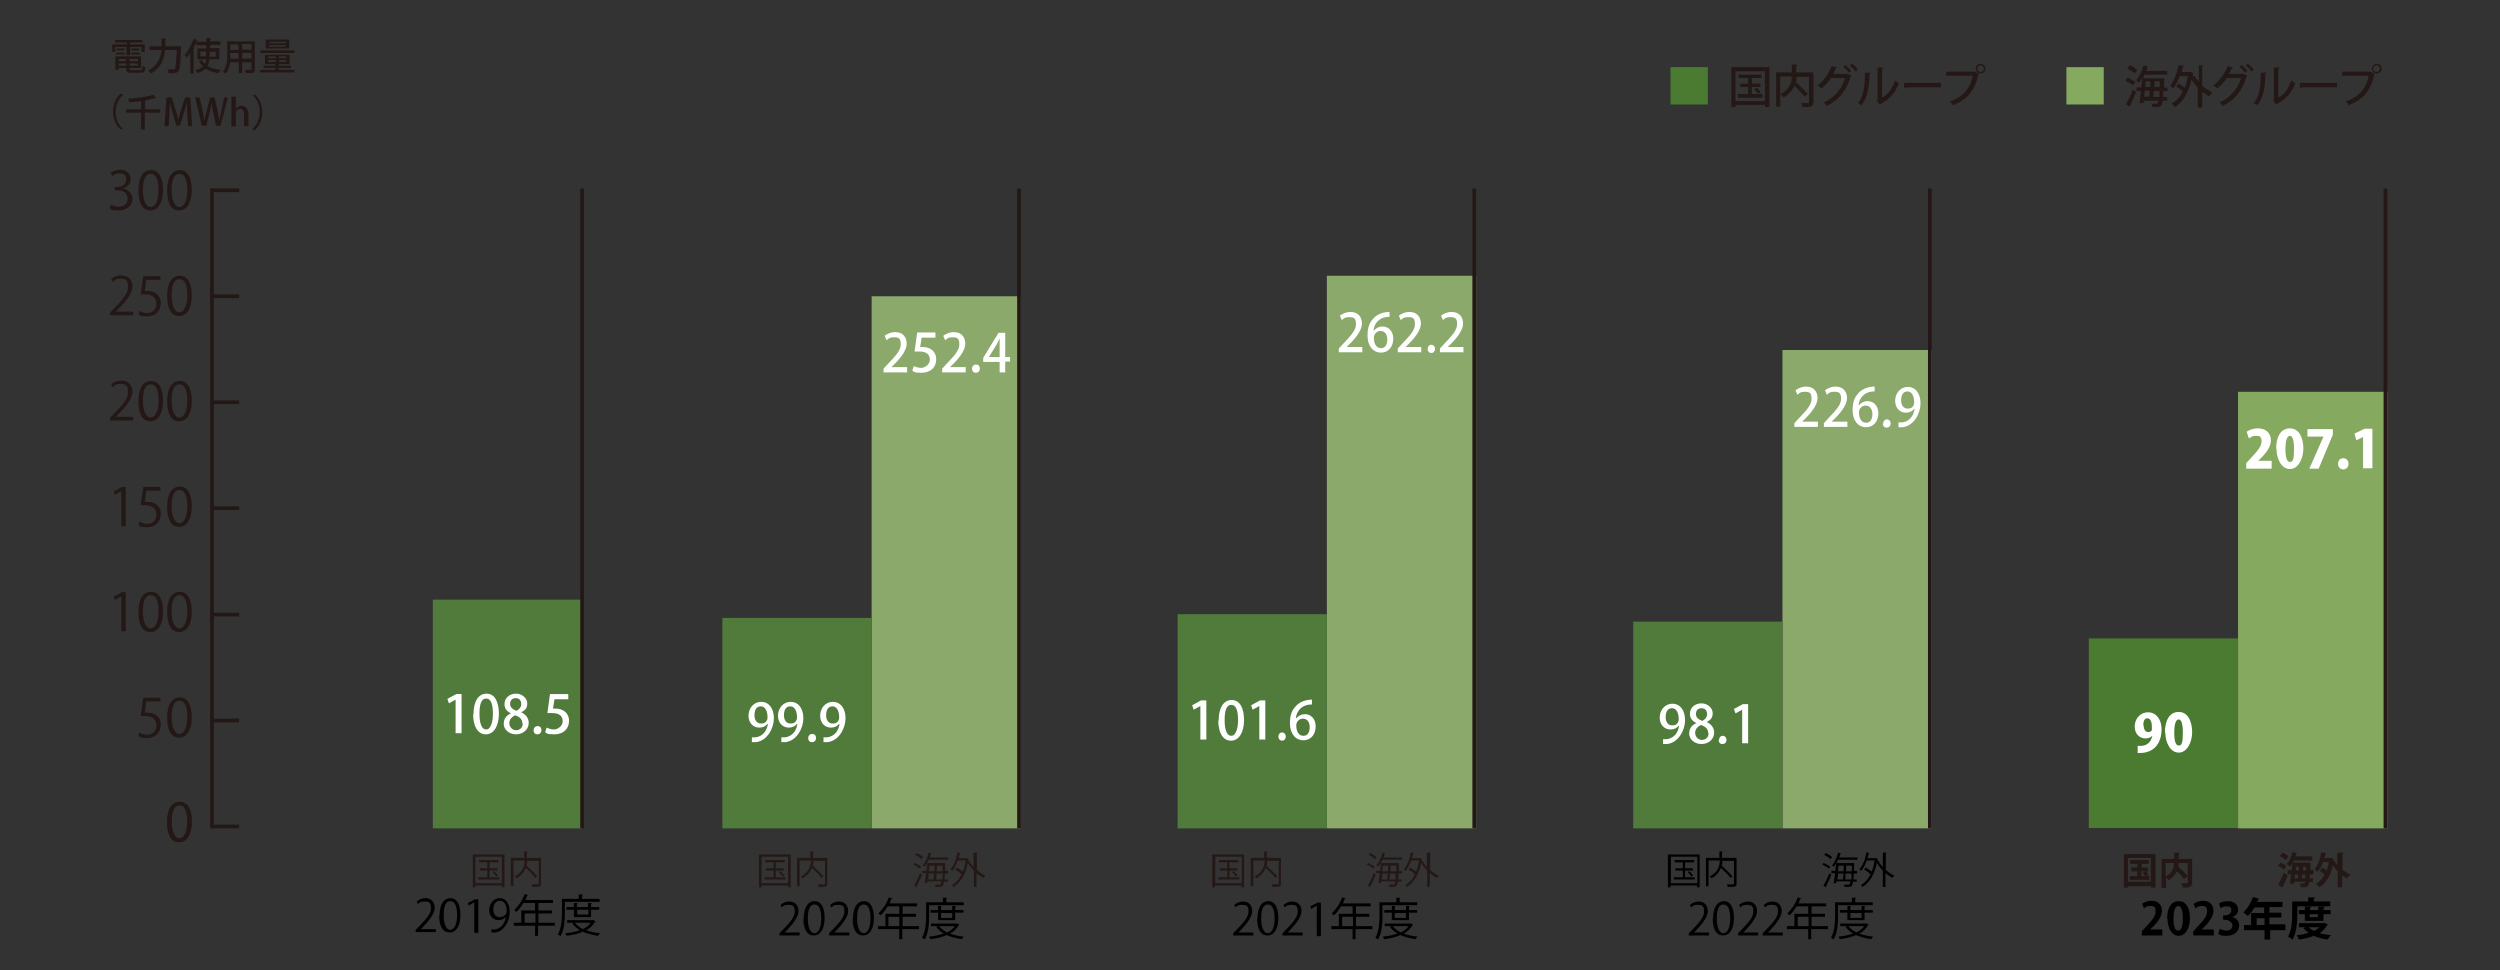 <?xml version="1.0" encoding="UTF-8"?>
<svg id="_テキスト" data-name="テキスト" xmlns="http://www.w3.org/2000/svg" version="1.1" viewBox="0 0 670 260">
  <rect x="0" y="0" width="670" height="260" fill="#333333" stroke="none"/>
  <defs>
    <style>
      .cls-1 {
        fill: #86a960;
      }

      .cls-1, .cls-2, .cls-3, .cls-4, .cls-5, .cls-6, .cls-7 {
        stroke-width: 0px;
      }

      .cls-2 {
        fill: #231815;
      }

      .cls-3 {
        fill: #4a7b30;
      }

      .cls-4 {
        fill: #8ba96b;
      }

      .cls-8 {
        fill: none;
        stroke: #231815;
        stroke-miterlimit: 10;
      }

      .cls-5 {
        fill: #000;
      }

      .cls-6 {
        fill: #517b3b;
      }

      .cls-7 {
        fill: #fff;
      }
    </style>
  </defs>
  <rect class="cls-1" x="599.8" y="105" width="40" height="117"/>
  <rect class="cls-3" x="559.8" y="171.1" width="40" height="50.8"/>
  <rect class="cls-4" x="477.7" y="93.8" width="40" height="128.2"/>
  <rect class="cls-6" x="437.7" y="166.6" width="40" height="55.4"/>
  <rect class="cls-4" x="355.6" y="73.9" width="40" height="148.1"/>
  <rect class="cls-6" x="315.6" y="164.6" width="40" height="57.4"/>
  <g>
    <rect class="cls-4" x="233.6" y="79.4" width="40" height="142.6"/>
    <rect class="cls-6" x="193.6" y="165.6" width="40" height="56.4"/>
  </g>
  <path class="cls-2" d="M44.8,220.3c0-3.7,1.4-5.4,3.4-5.4s3.2,1.9,3.2,5.3-1.3,5.5-3.4,5.5-3.2-1.9-3.2-5.4ZM50.2,220.2c0-2.6-.6-4.4-2.1-4.4s-2.1,1.7-2.1,4.4.8,4.5,2.1,4.5,2.1-2,2.1-4.5Z"/>
  <line class="cls-8" x1="56.8" y1="50.5" x2="56.8" y2="222"/>
  <path class="cls-2" d="M44.8,220.3c0-3.7,1.4-5.4,3.4-5.4s3.2,1.9,3.2,5.3-1.3,5.5-3.4,5.5-3.2-1.9-3.2-5.4ZM50.2,220.2c0-2.6-.6-4.4-2.1-4.4s-2.1,1.7-2.1,4.4.8,4.5,2.1,4.5,2.1-2,2.1-4.5Z"/>
  <g>
    <path class="cls-2" d="M33,25.4c-1.1.9-2,2.6-2,4.6s.9,3.7,2,4.6h0s-.8,0-.8,0c-1-.9-1.9-2.6-1.9-4.7s.9-3.8,1.9-4.7h.8Z"/>
    <path class="cls-2" d="M42.9,29.3v.9h-4.1v4.5h-1v-4.5h-4v-.9h4v-2.2c-1,.1-2.1.3-3.2.3,0-.2-.2-.6-.3-.9,2.4-.2,5.2-.6,6.8-1.1l.8.9s0,0-.1,0,0,0-.1,0c-.8.2-1.7.4-2.7.6h.1c0,0,0,.1-.2.2v2.2h4.1Z"/>
    <path class="cls-2" d="M51.5,33.8h-1.1l-.2-3.2c0-1-.1-2.2-.1-3.2h0c-.2.9-.5,1.9-.8,2.8l-1.1,3.5h-.9l-1-3.4c-.3-1-.6-2-.8-2.9h0c0,.9,0,2.2-.1,3.2l-.2,3.2h-1.1l.5-7.7h1.4l1.1,3.4c.3.9.5,1.8.7,2.6h0c.2-.8.4-1.7.7-2.6l1.1-3.4h1.4l.5,7.7Z"/>
    <path class="cls-2" d="M61.1,26.1l-2,7.6h-1.2l-.8-3.7c-.2-.9-.4-1.7-.4-2.5h0c-.1.8-.3,1.6-.5,2.5l-.9,3.7h-1.2l-1.8-7.6h1.2l.8,3.6c.2.9.4,1.9.5,2.7h0c.1-.8.3-1.7.6-2.7l.9-3.6h1.2l.8,3.6c.2.9.4,1.8.5,2.7h0c.1-.9.3-1.8.5-2.7l.8-3.6h1.2Z"/>
    <path class="cls-2" d="M66.6,33.8h-1.2v-3.2c0-.8-.3-1.4-1-1.4s-1.2.5-1.2,1.3v3.4h-1.2v-8h1.2v3.3h0c.4-.6,1-.9,1.6-.9s1.8.6,1.8,2.3v3.3Z"/>
    <path class="cls-2" d="M67.6,34.6c1.1-.9,2-2.6,2-4.6s-.9-3.7-2-4.6h0c0,0,.8,0,.8,0,1,.9,1.9,2.6,1.9,4.7s-.9,3.8-1.9,4.7h-.8Z"/>
  </g>
  <g>
    <path class="cls-2" d="M33.9,14.8v-2.2h-3v1.3h-.8v-2h3.9v-.5h-3.2v-.7h7.4v.7h-3.3v.5h3.9v2h-.9v-1.3h-3v2.2h-.9ZM34.7,18.2c0,.5,0,.6.7.6h2.1c.5,0,.6-.2.7-1.1.2.1.5.3.8.3-.1,1.2-.4,1.5-1.4,1.5h-2.2c-1.5,0-1.6-.4-1.6-1.3h-2v.5h-.9v-3.6h6.9v3.1h-3.1ZM31.1,14.6v-.5h2.3v.5h-2.3ZM31.3,13h2.1v.5h-2.1v-.5ZM33.8,15.8h-2v.6h2v-.6ZM31.8,17.6h2v-.6h-2v.6ZM36.9,16.4v-.6h-2.2v.6h2.2ZM34.7,17.6h2.2v-.6h-2.2v.6ZM35.2,13h2.1v.5h-2.1v-.5ZM35.2,14.6v-.5h2.3v.5h-2.3Z"/>
    <path class="cls-2" d="M47.5,12.4c.2,0,.2,0,.5,0h.5c0,.1,0,.3,0,.4-.1,4.3-.3,5.8-.7,6.3-.3.4-.7.5-1.6.5s-.6,0-1,0c0-.3-.1-.7-.3-1,.7,0,1.3,0,1.5,0s.3,0,.4-.1c.3-.3.4-1.7.6-5.1h-3.2c-.1,2.1-.8,4.6-3.7,6.3-.2-.2-.5-.6-.7-.8,2.6-1.5,3.3-3.7,3.5-5.5h-3.2v-1h3.2v-2.1h1.2c0,.1,0,.2-.2.2v1.9h3.2Z"/>
    <path class="cls-2" d="M51,14.2c-.3.5-.7,1-1,1.4,0-.2-.3-.7-.5-.9.9-1,1.8-2.7,2.4-4.3l1.1.4c0,0-.1.1-.3.1-.2.7-.5,1.3-.9,2h.3c0,.2,0,.2-.2.2v6.6h-.9v-5.4ZM58.7,15.9h-2.6c0,.6-.2,1.2-.5,1.8.9.5,2.1.9,3.6,1-.2.2-.5.6-.6.9-1.4-.2-2.6-.6-3.5-1.2-.5.5-1.2.9-2.2,1.2-.1-.2-.4-.6-.6-.8,1-.2,1.6-.6,2.1-1-.5-.4-.8-.9-1.1-1.5l.8-.2c.2.4.5.7.8,1,.2-.4.3-.8.4-1.2h-2.4v-2.9h2.4v-.9h-2.7v-.9h2.7v-1h1.2c0,.1,0,.2-.2.2v.7h2.8v.9h-2.8v.9h2.5v2.9ZM53.7,15.1h1.5v-1.3h-1.5v1.3ZM57.8,13.9h-1.6v1.3h1.6v-1.3Z"/>
    <path class="cls-2" d="M68.3,11v7.5c0,1-.4,1.2-2.4,1.1,0-.3-.2-.7-.3-.9.4,0,.8,0,1.1,0,.7,0,.7,0,.7-.2v-1.8h-2.5v2.9h-.9v-2.9h-2.3c-.2,1.1-.5,2.3-1.3,3.1-.1-.2-.5-.5-.7-.6,1.1-1.2,1.2-3,1.2-4.5v-3.6h7.5ZM61.7,14.6c0,.3,0,.7,0,1.1h2.2v-1.5h-2.2v.4ZM63.9,11.9h-2.2v1.5h2.2v-1.5ZM67.4,13.3v-1.5h-2.5v1.5h2.5ZM64.9,15.7h2.5v-1.5h-2.5v1.5Z"/>
    <path class="cls-2" d="M74.8,18.7h4.1v.7h-9.2v-.7h4.1v-.5h-3.2v-.6h3.2v-.4h-2.8v-2.5h6.6v2.5h-2.9v.4h3.3v.6h-3.3v.5ZM78.9,13.5v.7h-9.1v-.7h9.1ZM77.5,10.6v2.4h-6.3v-2.4h6.3ZM71.9,15.1v.5h2v-.5h-2ZM71.9,16.6h2v-.5h-2v.5ZM76.6,11.6v-.4h-4.5v.4h4.5ZM76.6,12.5v-.4h-4.5v.4h4.5ZM76.7,15.6v-.5h-1.9v.5h1.9ZM76.7,16.6v-.5h-1.9v.5h1.9Z"/>
  </g>
  <g>
    <rect class="cls-1" x="553.8" y="18" width="10" height="10"/>
    <g>
      <g>
        <path class="cls-2" d="M570.2,20.8c.7.3,1.6.8,2.1,1.2l-.7.9c-.4-.4-1.3-.9-2-1.3l.6-.8ZM569.8,27.9c.5-.9,1.3-2.5,1.8-3.9l.9.6c-.5,1.3-1.1,2.7-1.6,3.6,0,0,0,.2,0,.2s0,.1,0,.2l-1.2-.7ZM570.8,17.5c.7.3,1.6.8,2,1.3-.3.4-.5.6-.7.9-.4-.4-1.3-1-2-1.3l.6-.8ZM580.8,24.4h-1.1c0,.6,0,1.1,0,1.6h1.1v1h-1.2c-.2,1.6-.7,1.7-1.9,1.7s-.6,0-.9,0c0-.3-.1-.7-.3-.9.6,0,1.1,0,1.4,0,.4,0,.5-.4.6-.8h-4c0,.2,0,.4,0,.6h-1.1c.1-.9.3-2,.4-3.2h-1.2v-1h1.3c0-.8.2-1.7.2-2.4-.3.4-.6.8-.8,1.2-.2-.2-.6-.5-.8-.7.8-.9,1.6-2.5,2-4l1.3.4c0,.1-.2.1-.3.1,0,.3-.2.6-.3,1h5.6v1h-6c-.2.3-.3.7-.5,1h5.7c0,.1,0,.3,0,.4v2.1c0,0,.9,0,.9,0v1ZM576,25.9c0-.5.1-1,.2-1.6h-1.4c0,.6-.1,1.1-.2,1.6h1.4ZM576.3,23.3c0-.5,0-1,0-1.5h-1.3c0,.5,0,1-.1,1.5h1.4ZM577.2,24.4c0,.6,0,1.1-.1,1.6h1.6c0-.4,0-.9.1-1.6h-1.5ZM577.3,23.3h1.5c0-.5,0-.9,0-1.5h-1.4v1.5Z"/>
        <path class="cls-2" d="M590.5,17.5c0,0,0,.2-.3.2v5.3c.8.7,1.8,1.3,2.7,1.8-.3.2-.6.7-.8,1-.6-.3-1.3-.8-1.9-1.2v4.2h-1.2v-5.3c-.6-.7-1.2-1.4-1.7-2.2-.8,3.6-2.3,6.1-4.4,7.4-.2-.3-.6-.7-.9-.9,1.2-.7,2.3-1.8,3-3.3-.5-.5-1.2-1-1.8-1.3l.6-.8c.6.3,1.2.7,1.7,1.1.4-.9.7-2,.8-3.1h-2.1c-.5,1.3-1.1,2.5-1.8,3.3-.2-.2-.6-.6-.8-.8,1.1-1.2,1.8-3.3,2.3-5.5l1.4.3c0,0-.1.2-.3.2-.1.5-.2.9-.3,1.4h2.4s.7.3.7.3c0,0,0,.1-.1.2,0,.2,0,.4,0,.6h.4c.3.4.7,1,1.2,1.5v-4.4h1.5Z"/>
        <path class="cls-2" d="M602.3,20.3c0,0-.1.1-.2.2-1.3,4.1-3.3,6.3-6.4,7.9-.2-.3-.5-.7-.9-.9,3-1.4,4.8-3.5,5.8-6.6h-3.8c-.6,1-1.5,2-2.6,2.8-.2-.2-.6-.6-1-.8,1.6-1.2,3-3.1,3.8-5.2l1.5.4c0,.1-.2.2-.4.2-.2.5-.5,1.1-.7,1.5h3.9c0,0,1,.5,1,.5ZM600.7,17.4c.6.4,1.2,1.1,1.6,1.6l-.6.5c-.3-.5-1-1.2-1.5-1.6l.5-.5ZM602.5,17.1c.5.4,1.2,1.1,1.5,1.6l-.6.5c-.3-.5-1-1.2-1.5-1.6l.5-.5Z"/>
        <path class="cls-2" d="M607.4,19.6c0,.1-.1.2-.3.2,0,3.3-.4,6.2-2.1,8.4-.3-.2-.7-.5-1-.6,1.7-1.9,1.9-5,1.9-8.1h1.5ZM610.5,26.2c1.8-.9,2.9-2.6,3.5-4.6.3.2.8.5,1.1.7-.9,2.4-2.3,4.2-4.8,5.5,0,.1-.2.2-.2.3l-.9-1.1.2-.2v-8.7h1.5c0,.2-.1.3-.3.3v7.8Z"/>
        <path class="cls-2" d="M616.3,22.2h10v1.2h-9.5c0,.1-.2.2-.4.2v-1.4Z"/>
        <path class="cls-2" d="M627.8,19.2h7.6s1.1.7,1.1.7c0,0-.1.1-.2.1-1,4.5-3.1,6.7-6.8,8.2-.2-.3-.5-.7-.8-1,3.4-1.2,5.4-3.4,6.1-6.9h-7.1v-1.2ZM637,17.1c.7,0,1.3.6,1.3,1.3s-.6,1.3-1.3,1.3-1.3-.6-1.3-1.3.6-1.3,1.3-1.3ZM637.8,18.4c0-.5-.4-.9-.9-.9s-.9.4-.9.9.4.9.9.9.9-.4.9-.9Z"/>
      </g>
      <g>
        <g>
          <path class="cls-2" d="M464,18h10.2v10.7h-1.2v-.6h-7.9v.6h-1.1v-10.7ZM465.1,27.1h7.9v-8h-7.9v8ZM469.5,25.2h2.8v1h-6.5v-1h2.7v-1.9h-2.1v-.9h2.1v-1.5h-2.5v-.9h6.1v.9h-2.6v1.5h2.3v.9h-2.3v1.9ZM471.2,25.2c-.2-.4-.7-.9-1.1-1.3l.7-.4c.4.4.9.9,1.1,1.2l-.8.4Z"/>
          <path class="cls-2" d="M486,19.5v7.8c0,1.3-.6,1.4-2.9,1.4,0-.3-.2-.8-.4-1.1.5,0,1,0,1.3,0h.5c.2,0,.3,0,.3-.3v-6.7h-3.3c0,.4,0,.9-.2,1.4,1.1,1,2.5,2.4,3.2,3.2l-.9.7c-.6-.8-1.6-1.9-2.7-2.9-.5,1.1-1.3,2.2-2.9,3.1-.2-.2-.5-.6-.8-.9,2.5-1.3,3-3.2,3-4.7h-3.1v8.1h-1.1v-9.2h4.2v-2.1h1.5c0,.2,0,.3-.3.3v1.8h4.5Z"/>
          <path class="cls-2" d="M496.2,20.3c0,0-.1.1-.2.2-1.3,4.1-3.3,6.3-6.4,7.9-.2-.3-.5-.7-.9-.9,3-1.4,4.8-3.5,5.8-6.6h-3.8c-.6,1-1.5,2-2.6,2.8-.2-.2-.6-.6-1-.8,1.6-1.2,3-3.1,3.8-5.2l1.5.4c0,.1-.2.2-.4.2-.2.5-.5,1.1-.7,1.5h3.9c0,0,1,.5,1,.5ZM494.5,17.4c.6.4,1.2,1.1,1.6,1.6l-.6.5c-.3-.5-1-1.2-1.5-1.6l.5-.5ZM496.4,17.1c.5.4,1.2,1.1,1.5,1.6l-.6.5c-.3-.5-1-1.2-1.5-1.6l.5-.5Z"/>
          <path class="cls-2" d="M501.3,19.6c0,.1-.1.2-.3.2,0,3.3-.4,6.2-2.1,8.4-.3-.2-.7-.5-1-.6,1.7-1.9,1.9-5,1.9-8.1h1.5ZM504.3,26.2c1.8-.9,2.9-2.6,3.5-4.6.3.2.8.5,1.1.7-.9,2.4-2.3,4.2-4.8,5.5,0,.1-.2.2-.2.3l-.9-1.1.2-.2v-8.7h1.5c0,.2-.1.3-.3.3v7.8Z"/>
          <path class="cls-2" d="M510.2,22.2h10v1.2h-9.5c0,.1-.2.2-.4.2v-1.4Z"/>
          <path class="cls-2" d="M521.7,19.2h7.6s1.1.7,1.1.7c0,0-.1.1-.2.1-1,4.5-3.1,6.7-6.8,8.2-.2-.3-.5-.7-.8-1,3.4-1.2,5.4-3.4,6.1-6.9h-7.1v-1.2ZM530.8,17.1c.7,0,1.3.6,1.3,1.3s-.6,1.3-1.3,1.3-1.3-.6-1.3-1.3.6-1.3,1.3-1.3ZM531.7,18.4c0-.5-.4-.9-.9-.9s-.9.4-.9.9.4.9.9.9.9-.4.9-.9Z"/>
        </g>
        <rect class="cls-3" x="447.7" y="18" width="10" height="10"/>
      </g>
    </g>
  </g>
  <g>
    <path class="cls-2" d="M43,187v1h-3.8l-.4,3c.2,0,.4,0,.8,0,1.9,0,3.5,1.1,3.5,3.2s-1.5,3.6-3.6,3.6-1.9-.3-2.4-.6l.3-.9c.4.3,1.2.6,2.1.6,1.3,0,2.5-1,2.4-2.5,0-1.4-.9-2.5-2.9-2.5s-1,0-1.3,0l.7-4.9h4.6Z"/>
    <path class="cls-2" d="M44.8,192.3c0-3.7,1.4-5.4,3.4-5.4s3.2,1.9,3.2,5.3-1.3,5.5-3.4,5.5-3.2-1.9-3.2-5.4ZM50.2,192.2c0-2.6-.6-4.4-2.1-4.4s-2.1,1.7-2.1,4.4.8,4.5,2.1,4.5,2.1-2,2.1-4.5Z"/>
  </g>
  <g>
    <path class="cls-2" d="M32.5,169.2v-9.4h0l-1.7,1-.3-.9,2.2-1.2h1v10.5h-1.1Z"/>
    <path class="cls-2" d="M37.1,164c0-3.7,1.4-5.4,3.4-5.4s3.2,1.9,3.2,5.3-1.3,5.5-3.4,5.5-3.2-1.9-3.2-5.4ZM42.5,163.9c0-2.6-.6-4.4-2.1-4.4s-2.1,1.7-2.1,4.4.8,4.5,2.1,4.5,2.1-2,2.1-4.5Z"/>
    <path class="cls-2" d="M44.8,164c0-3.7,1.4-5.4,3.4-5.4s3.2,1.9,3.2,5.3-1.3,5.5-3.4,5.5-3.2-1.9-3.2-5.4ZM50.2,163.9c0-2.6-.6-4.4-2.1-4.4s-2.1,1.7-2.1,4.4.8,4.5,2.1,4.5,2.1-2,2.1-4.5Z"/>
  </g>
  <g>
    <path class="cls-2" d="M32.5,141v-9.4h0l-1.7,1-.3-.9,2.2-1.2h1v10.5h-1.1Z"/>
    <path class="cls-2" d="M43,130.5v1h-3.8l-.4,3c.2,0,.4,0,.8,0,1.9,0,3.5,1.1,3.5,3.2s-1.5,3.6-3.6,3.6-1.9-.3-2.4-.6l.3-.9c.4.3,1.2.6,2.1.6,1.3,0,2.5-1,2.4-2.5,0-1.4-.9-2.5-2.9-2.5s-1,0-1.3,0l.7-4.9h4.6Z"/>
    <path class="cls-2" d="M44.8,135.8c0-3.7,1.4-5.4,3.4-5.4s3.2,1.9,3.2,5.3-1.3,5.5-3.4,5.5-3.2-1.9-3.2-5.4ZM50.2,135.7c0-2.6-.6-4.4-2.1-4.4s-2.1,1.7-2.1,4.4.8,4.5,2.1,4.5,2.1-2,2.1-4.5Z"/>
  </g>
  <g>
    <path class="cls-2" d="M35.7,112.7h-6.2v-.7l1-1.1c2.5-2.5,3.8-4,3.8-5.8s-.5-2.2-2-2.2-1.6.5-2.1.9l-.4-.8c.6-.6,1.6-1,2.7-1,2.1,0,3,1.5,3,3s-1.4,3.7-3.6,5.8l-.8.9h0s4.6,0,4.6,0v1Z"/>
    <path class="cls-2" d="M37.1,107.5c0-3.7,1.4-5.4,3.4-5.4s3.2,1.9,3.2,5.3-1.3,5.5-3.4,5.5-3.2-1.9-3.2-5.4ZM42.5,107.4c0-2.6-.6-4.4-2.1-4.4s-2.1,1.7-2.1,4.4.8,4.5,2.1,4.5,2.1-2,2.1-4.5Z"/>
    <path class="cls-2" d="M44.8,107.5c0-3.7,1.4-5.4,3.4-5.4s3.2,1.9,3.2,5.3-1.3,5.5-3.4,5.5-3.2-1.9-3.2-5.4ZM50.2,107.4c0-2.6-.6-4.4-2.1-4.4s-2.1,1.7-2.1,4.4.8,4.5,2.1,4.5,2.1-2,2.1-4.5Z"/>
  </g>
  <g>
    <path class="cls-2" d="M35.7,84.5h-6.2v-.7l1-1.1c2.5-2.5,3.8-4,3.8-5.8s-.5-2.2-2-2.2-1.6.5-2.1.9l-.4-.8c.6-.6,1.6-1,2.7-1,2.1,0,3,1.5,3,3s-1.4,3.7-3.6,5.8l-.8.9h0s4.6,0,4.6,0v1Z"/>
    <path class="cls-2" d="M43,74v1h-3.8l-.4,3c.2,0,.4,0,.8,0,1.9,0,3.5,1.1,3.5,3.2s-1.5,3.6-3.6,3.6-1.9-.3-2.4-.6l.3-.9c.4.3,1.2.6,2.1.6,1.3,0,2.5-1,2.4-2.5,0-1.4-.9-2.5-2.9-2.5s-1,0-1.3,0l.7-4.9h4.6Z"/>
    <path class="cls-2" d="M44.8,79.3c0-3.7,1.4-5.4,3.4-5.4s3.2,1.9,3.2,5.3-1.3,5.5-3.4,5.5-3.2-1.9-3.2-5.4ZM50.2,79.2c0-2.6-.6-4.4-2.1-4.4s-2.1,1.7-2.1,4.4.8,4.5,2.1,4.5,2.1-2,2.1-4.5Z"/>
  </g>
  <g>
    <path class="cls-2" d="M33.2,50.6c1.2.2,2.3,1.2,2.3,2.7s-1.2,3.1-3.6,3.1-2-.3-2.5-.7l.4-.9c.4.3,1.2.6,2.1.6,1.8,0,2.3-1.2,2.3-2.2,0-1.5-1.3-2.2-2.7-2.2h-.7v-.9h.7c1,0,2.3-.6,2.3-1.9s-.5-1.7-1.8-1.7-1.5.4-1.9.7l-.4-.9c.5-.4,1.5-.8,2.5-.8,1.9,0,2.8,1.2,2.8,2.5s-.7,2-1.9,2.5h0Z"/>
    <path class="cls-2" d="M37.1,51c0-3.7,1.4-5.4,3.4-5.4s3.2,1.9,3.2,5.3-1.3,5.5-3.4,5.5-3.2-1.9-3.2-5.4ZM42.5,51c0-2.6-.6-4.4-2.1-4.4s-2.1,1.7-2.1,4.4.8,4.5,2.1,4.5,2.1-2,2.1-4.5Z"/>
    <path class="cls-2" d="M44.8,51c0-3.7,1.4-5.4,3.4-5.4s3.2,1.9,3.2,5.3-1.3,5.5-3.4,5.5-3.2-1.9-3.2-5.4ZM50.2,51c0-2.6-.6-4.4-2.1-4.4s-2.1,1.7-2.1,4.4.8,4.5,2.1,4.5,2.1-2,2.1-4.5Z"/>
  </g>
  <line class="cls-8" x1="56.8" y1="221.5" x2="64.1" y2="221.5"/>
  <line class="cls-8" x1="56.8" y1="193.1" x2="64.1" y2="193.1"/>
  <line class="cls-8" x1="56.8" y1="164.7" x2="64.1" y2="164.7"/>
  <line class="cls-8" x1="56.8" y1="136.2" x2="64.1" y2="136.2"/>
  <line class="cls-8" x1="56.8" y1="107.8" x2="64.1" y2="107.8"/>
  <line class="cls-8" x1="56.8" y1="79.4" x2="64.1" y2="79.4"/>
  <line class="cls-8" x1="56.8" y1="51" x2="64.1" y2="51"/>
  <g>
    <path class="cls-5" d="M116.7,249.8h-5.3v-.6l.9-.9c2.1-2.2,3.2-3.5,3.2-4.9s-.4-1.8-1.7-1.8-1.4.4-1.8.7l-.3-.7c.6-.5,1.4-.9,2.3-.9,1.8,0,2.5,1.3,2.5,2.6s-1.2,3.1-3,5l-.7.7h0s4,0,4,0v.8Z"/>
    <path class="cls-5" d="M117.8,245.4c0-3.1,1.2-4.7,2.9-4.7s2.7,1.6,2.7,4.5-1.1,4.7-2.9,4.7-2.8-1.6-2.8-4.6ZM122.5,245.3c0-2.2-.5-3.8-1.8-3.8s-1.8,1.4-1.8,3.8.7,3.9,1.8,3.9,1.8-1.7,1.8-3.9Z"/>
    <path class="cls-5" d="M127.1,249.8v-8h0l-1.5.9-.2-.7,1.9-1h.9v9h-1Z"/>
    <path class="cls-5" d="M135.7,245.6c-.5.6-1.2,1-2.1,1-1.5,0-2.5-1.2-2.5-2.7s1.1-3.2,2.8-3.2,2.7,1.5,2.7,3.8-1.5,5.1-3.8,5.4c-.4,0-.8,0-1.1,0v-.8c.3,0,.5,0,.9,0,1.5-.2,2.7-1.4,3-3.5h0ZM132.2,243.8c0,1.2.7,2,1.7,2s1.9-.7,1.9-1.5c0-1.7-.6-2.9-1.8-2.9s-1.8,1-1.8,2.3Z"/>
    <path class="cls-5" d="M148.7,247.3v.8h-4.5v2.7h-.8v-2.7h-5.7v-.8h2v-3.3h3.7v-2h-3.1c-.6.9-1.2,1.8-1.9,2.4-.1-.1-.5-.4-.6-.5,1.1-1,2.2-2.6,2.8-4.3l1,.3c0,.1-.2.1-.3.1-.2.4-.3.8-.5,1.2h7.4v.8h-3.9v2h3.6v.8h-3.6v2.5h4.5ZM140.6,247.3h2.9v-2.5h-2.9v2.5Z"/>
    <path class="cls-5" d="M160.7,241.7h-9.3v2.8c0,1.9-.1,4.6-1.2,6.4-.1-.1-.5-.4-.7-.5,1-1.7,1.1-4.2,1.1-6v-3.5h4.5v-1.2h1.1c0,.2,0,.2-.2.2v1h4.7v.7ZM159.1,246.6l.5.3c0,0,0,0-.1.1-.6,1-1.4,1.8-2.4,2.3,1.1.4,2.4.7,3.7.8-.2.2-.4.5-.5.7-1.5-.2-2.9-.6-4.1-1.1-1.3.6-2.8.9-4.4,1.1,0-.2-.2-.5-.3-.7,1.4-.1,2.7-.4,3.9-.8-.8-.5-1.5-1.1-2-1.8l.5-.2h-1.9v-.7h7.1ZM158.4,245.8h-4.6v-2h-2v-.7h2v-1.1h1c0,.2,0,.2-.2.2v.9h3v-1.1h1c0,.2,0,.2-.2.2v.9h2.2v.7h-2.2v2ZM154.1,247.3c.5.7,1.2,1.2,2.1,1.7.9-.4,1.6-1,2.1-1.7h-4.2ZM157.7,243.8h-3v1.3h3v-1.3Z"/>
  </g>
  <g>
    <path class="cls-2" d="M126.8,229h8.4v8.8h-.7v-.5h-7.1v.5h-.7v-8.8ZM127.4,236.7h7.1v-7.1h-7.1v7.1ZM131.2,235.1h2.6v.6h-5.6v-.6h2.4v-1.8h-2v-.6h2v-1.6h-2.2v-.6h5.2v.6h-2.4v1.6h2.1v.6h-2.1v1.8ZM133,234.9c-.2-.3-.6-.8-1-1.2l.4-.2c.4.3.8.8,1.1,1.1l-.5.3Z"/>
    <path class="cls-2" d="M145,230.2v6.6c0,.5-.1.7-.4.8-.3.1-1,.1-1.9.1,0-.2-.1-.5-.2-.7.4,0,.7,0,1,0,.8,0,.9,0,.9-.3v-6h-3.1c0,.4,0,.8-.2,1.3,1,.9,2.3,2.1,2.9,2.9l-.5.4c-.5-.7-1.6-1.8-2.6-2.7-.4,1-1.1,2-2.5,2.8-.1-.1-.3-.4-.5-.5,2.3-1.2,2.7-2.9,2.7-4.3h-3v6.9h-.7v-7.6h3.6v-1.7h.9c0,.1,0,.2-.2.2v1.5h3.8Z"/>
  </g>
  <g>
    <path class="cls-7" d="M243.2,99.8h-6.4v-1l1.1-1.2c2.2-2.3,3.5-3.7,3.5-5.3s-.5-1.9-1.8-1.9-1.5.4-2,.8l-.5-1.2c.6-.5,1.7-1,2.8-1,2.2,0,3.1,1.5,3.1,3.1s-1.3,3.5-3.2,5.4l-.9.9h0s4.2,0,4.2,0v1.3Z"/>
    <path class="cls-7" d="M250.7,89.2v1.3h-3.7l-.4,2.5c.2,0,.4,0,.7,0,1.9,0,3.6,1.1,3.6,3.3s-1.6,3.6-3.9,3.6-2-.3-2.5-.6l.4-1.2c.4.2,1.2.5,2,.5s2.3-.8,2.3-2.2-.9-2.2-2.8-2.2-.9,0-1.3,0l.7-5.1h4.8Z"/>
    <path class="cls-7" d="M258.9,99.8h-6.4v-1l1.1-1.2c2.2-2.3,3.5-3.7,3.5-5.3s-.5-1.9-1.8-1.9-1.5.4-2,.8l-.5-1.2c.6-.5,1.7-1,2.8-1,2.2,0,3.1,1.5,3.1,3.1s-1.3,3.5-3.2,5.4l-.9.9h0s4.2,0,4.2,0v1.3Z"/>
    <path class="cls-7" d="M260.5,98.8c0-.6.4-1.1,1.1-1.1s1,.5,1,1.1-.4,1.1-1.1,1.1-1-.5-1-1.1Z"/>
    <path class="cls-7" d="M269.4,99.8h-1.5v-2.8h-4.4v-1.1l4.1-6.7h1.8v6.5h1.3v1.2h-1.3v2.8ZM265,95.7h2.9v-3.2c0-.6,0-1.2,0-1.8h0c-.3.7-.6,1.2-.9,1.8l-2,3.2h0Z"/>
  </g>
  <g>
    <g>
      <path class="cls-5" d="M335.8,250.7h-5.3v-.6l.9-.9c2.1-2.2,3.2-3.5,3.2-4.9s-.4-1.8-1.7-1.8-1.4.4-1.8.7l-.3-.7c.6-.5,1.4-.9,2.3-.9,1.8,0,2.5,1.3,2.5,2.6s-1.2,3.1-3,5l-.7.7h0s4,0,4,0v.8Z"/>
      <path class="cls-5" d="M337,246.2c0-3.1,1.2-4.7,2.9-4.7s2.7,1.6,2.7,4.5-1.1,4.7-2.9,4.7-2.8-1.6-2.8-4.6ZM341.6,246.2c0-2.2-.5-3.8-1.8-3.8s-1.8,1.4-1.8,3.8.7,3.9,1.8,3.9,1.8-1.7,1.8-3.9Z"/>
      <path class="cls-5" d="M349,250.7h-5.3v-.6l.9-.9c2.1-2.2,3.2-3.5,3.2-4.9s-.4-1.8-1.7-1.8-1.4.4-1.8.7l-.3-.7c.6-.5,1.4-.9,2.3-.9,1.8,0,2.5,1.3,2.5,2.6s-1.2,3.1-3,5l-.7.7h0s4,0,4,0v.8Z"/>
      <path class="cls-5" d="M352.9,250.7v-8h0l-1.5.9-.2-.7,1.9-1h.9v9h-1Z"/>
      <path class="cls-5" d="M367.8,248.2v.8h-4.5v2.7h-.8v-2.7h-5.7v-.8h2v-3.3h3.7v-2h-3.1c-.6.9-1.2,1.8-1.9,2.4-.1-.1-.5-.4-.6-.5,1.1-1,2.2-2.6,2.8-4.3l1,.3c0,.1-.2.1-.3.1-.2.4-.3.8-.5,1.2h7.4v.8h-3.9v2h3.6v.8h-3.6v2.5h4.5ZM359.7,248.2h2.9v-2.5h-2.9v2.5Z"/>
      <path class="cls-5" d="M379.8,242.6h-9.3v2.8c0,1.9-.1,4.6-1.2,6.4-.1-.1-.5-.4-.7-.5,1-1.7,1.1-4.2,1.1-6v-3.5h4.5v-1.2h1.1c0,.2,0,.2-.2.2v1h4.7v.7ZM378.2,247.5l.5.3c0,0,0,0-.1.1-.6,1-1.4,1.8-2.4,2.3,1.1.4,2.4.7,3.7.8-.2.2-.4.5-.5.7-1.5-.2-2.9-.6-4.1-1.1-1.3.6-2.8.9-4.4,1.1,0-.2-.2-.5-.3-.7,1.4-.1,2.7-.4,3.9-.8-.8-.5-1.5-1.1-2-1.8l.5-.2h-1.9v-.7h7.1ZM377.6,246.6h-4.6v-2h-2v-.7h2v-1.1h1c0,.2,0,.2-.2.2v.9h3v-1.1h1c0,.2,0,.2-.2.2v.9h2.2v.7h-2.2v2ZM373.3,248.2c.5.7,1.2,1.2,2.1,1.7.9-.4,1.6-1,2.1-1.7h-4.2ZM376.8,244.7h-3v1.3h3v-1.3Z"/>
    </g>
    <g>
      <path class="cls-2" d="M325,229h8.4v8.8h-.7v-.5h-7.1v.5h-.7v-8.8ZM325.7,236.7h7.1v-7.1h-7.1v7.1ZM329.5,235.1h2.6v.6h-5.6v-.6h2.4v-1.8h-2v-.6h2v-1.6h-2.2v-.6h5.2v.6h-2.4v1.6h2.1v.6h-2.1v1.8ZM331.2,234.9c-.2-.3-.6-.8-1-1.2l.4-.2c.4.3.8.8,1.1,1.1l-.5.3Z"/>
      <path class="cls-2" d="M343.3,230.2v6.6c0,.5-.1.7-.4.8-.3.1-1,.1-1.9.1,0-.2-.1-.5-.2-.7.4,0,.7,0,1,0,.8,0,.9,0,.9-.3v-6h-3.1c0,.4,0,.8-.2,1.3,1,.9,2.3,2.1,2.9,2.9l-.5.4c-.5-.7-1.6-1.8-2.6-2.7-.4,1-1.1,2-2.5,2.8-.1-.1-.3-.4-.5-.5,2.3-1.2,2.7-2.9,2.7-4.3h-3v6.9h-.7v-7.6h3.6v-1.7h.9c0,.1,0,.2-.2.2v1.5h3.8Z"/>
    </g>
    <g>
      <path class="cls-2" d="M366.7,231.3c.6.3,1.4.7,1.7,1l-.4.5c-.3-.4-1.1-.8-1.7-1.1l.4-.5ZM366.6,237.3c.5-.8,1.1-2.1,1.6-3.3l.5.4c-.4,1.1-1,2.3-1.4,3.1,0,0,0,.1,0,.2s0,0,0,.1l-.7-.4ZM368.5,230.3c-.3-.4-1.1-.9-1.7-1.2l.4-.5c.6.3,1.3.7,1.7,1.1l-.4.5ZM375.7,234.1h-.9c0,.6,0,1.2-.1,1.6h.9v.6h-1c-.2,1.4-.5,1.4-1.5,1.4s-.5,0-.8,0c0-.2,0-.4-.2-.6.5,0,1,0,1.3,0,.3,0,.4-.3.5-.9h-3.8v.5c0,0-.7,0-.7,0,.1-.7.3-1.7.4-2.7h-1v-.6h1.1c0-.7.2-1.5.2-2.1h4.8c0,0,0,.2,0,.2v1.9c0,0,.8,0,.8,0v.6ZM375.6,230.4h-5.1c-.3.7-.7,1.4-1.1,1.9-.1-.1-.4-.3-.5-.4.7-.8,1.3-2.1,1.6-3.4l.8.2c0,0,0,.1-.2.1,0,.3-.2.6-.3,1h4.9v.6ZM371.8,235.7c0-.5.1-1,.2-1.6h-1.5c0,.6-.1,1.1-.2,1.6h1.5ZM372,233.5c0-.5,0-1,0-1.5h-1.4c0,.5-.1,1-.2,1.5h1.5ZM372.5,234.1c0,.6,0,1.2-.2,1.6h1.7c0-.4,0-.9,0-1.6h-1.6ZM372.7,232c0,.5,0,1-.1,1.5h1.6c0-.4,0-1,0-1.5h-1.5Z"/>
      <path class="cls-2" d="M383.5,228.6c0,0,0,.1-.2.1v4.4c.7.7,1.5,1.2,2.3,1.6-.2.1-.4.4-.5.6-.6-.3-1.3-.8-1.9-1.3v3.7h-.7v-4.4c-.6-.6-1.2-1.3-1.6-2.1-.6,3.2-2,5.3-3.8,6.5-.1-.1-.4-.4-.5-.5,1.1-.6,2-1.6,2.6-2.9-.4-.4-1.1-.9-1.7-1.3l.4-.5c.6.3,1.2.7,1.6,1.1.4-.9.6-1.9.8-3h-2.1c-.4,1.1-.9,2.1-1.5,2.8-.1-.1-.3-.3-.5-.4.9-1,1.6-2.7,1.9-4.6l.8.2c0,0,0,.1-.2.1,0,.4-.2.9-.3,1.3h2.3s.4.1.4.1c0,0,0,0-.1.1v.6c0,0,.2-.1.2-.1.3.6.7,1.1,1.2,1.7v-3.9h.9Z"/>
    </g>
  </g>
  <g>
    <g>
      <path class="cls-5" d="M214.2,250.7h-5.3v-.6l.9-.9c2.1-2.2,3.2-3.5,3.2-4.9s-.4-1.8-1.7-1.8-1.4.4-1.8.7l-.3-.7c.6-.5,1.4-.9,2.3-.9,1.8,0,2.5,1.3,2.5,2.6s-1.2,3.1-3,5l-.7.7h0s4,0,4,0v.8Z"/>
      <path class="cls-5" d="M215.4,246.2c0-3.1,1.2-4.7,2.9-4.7s2.7,1.6,2.7,4.5-1.1,4.7-2.9,4.7-2.8-1.6-2.8-4.6ZM220.1,246.2c0-2.2-.5-3.8-1.8-3.8s-1.8,1.4-1.8,3.8.7,3.9,1.8,3.9,1.8-1.7,1.8-3.9Z"/>
      <path class="cls-5" d="M227.5,250.7h-5.3v-.6l.9-.9c2.1-2.2,3.2-3.5,3.2-4.9s-.4-1.8-1.7-1.8-1.4.4-1.8.7l-.3-.7c.6-.5,1.4-.9,2.3-.9,1.8,0,2.5,1.3,2.5,2.6s-1.2,3.1-3,5l-.7.7h0s4,0,4,0v.8Z"/>
      <path class="cls-5" d="M228.6,246.2c0-3.1,1.2-4.7,2.9-4.7s2.7,1.6,2.7,4.5-1.1,4.7-2.9,4.7-2.8-1.6-2.8-4.6ZM233.3,246.2c0-2.2-.5-3.8-1.8-3.8s-1.8,1.4-1.8,3.8.7,3.9,1.8,3.9,1.8-1.7,1.8-3.9Z"/>
      <path class="cls-5" d="M246.3,248.2v.8h-4.5v2.7h-.8v-2.7h-5.7v-.8h2v-3.3h3.7v-2h-3.1c-.6.9-1.2,1.8-1.9,2.4-.1-.1-.5-.4-.6-.5,1.1-1,2.2-2.6,2.8-4.3l1,.3c0,.1-.2.1-.3.1-.2.4-.3.8-.5,1.2h7.4v.8h-3.9v2h3.6v.8h-3.6v2.5h4.5ZM238.1,248.2h2.9v-2.5h-2.9v2.5Z"/>
      <path class="cls-5" d="M258.3,242.6h-9.3v2.8c0,1.9-.1,4.6-1.2,6.4-.1-.1-.5-.4-.7-.5,1-1.7,1.1-4.2,1.1-6v-3.5h4.5v-1.2h1.1c0,.2,0,.2-.2.2v1h4.7v.7ZM256.6,247.5l.5.3c0,0,0,0-.1.1-.6,1-1.4,1.8-2.4,2.3,1.1.4,2.4.7,3.7.8-.2.2-.4.5-.5.7-1.5-.2-2.9-.6-4.1-1.1-1.3.6-2.8.9-4.4,1.1,0-.2-.2-.5-.3-.7,1.4-.1,2.7-.4,3.9-.8-.8-.5-1.5-1.1-2-1.8l.5-.2h-1.9v-.7h7.1ZM256,246.6h-4.6v-2h-2v-.7h2v-1.1h1c0,.2,0,.2-.2.2v.9h3v-1.1h1c0,.2,0,.2-.2.2v.9h2.2v.7h-2.2v2ZM251.7,248.2c.5.7,1.2,1.2,2.1,1.7.9-.4,1.6-1,2.1-1.7h-4.2ZM255.2,244.7h-3v1.3h3v-1.3Z"/>
    </g>
    <g>
      <path class="cls-2" d="M203.5,229h8.4v8.8h-.7v-.5h-7.1v.5h-.7v-8.8ZM204.1,236.7h7.1v-7.1h-7.1v7.1ZM207.9,235.1h2.6v.6h-5.6v-.6h2.4v-1.8h-2v-.6h2v-1.6h-2.2v-.6h5.2v.6h-2.4v1.6h2.1v.6h-2.1v1.8ZM209.7,234.9c-.2-.3-.6-.8-1-1.2l.4-.2c.4.3.8.8,1.1,1.1l-.5.3Z"/>
      <path class="cls-2" d="M221.7,230.2v6.6c0,.5-.1.7-.4.8-.3.1-1,.1-1.9.1,0-.2-.1-.5-.2-.7.4,0,.7,0,1,0,.8,0,.9,0,.9-.3v-6h-3.1c0,.4,0,.8-.2,1.3,1,.9,2.3,2.1,2.9,2.9l-.5.4c-.5-.7-1.6-1.8-2.6-2.7-.4,1-1.1,2-2.5,2.8-.1-.1-.3-.4-.5-.5,2.3-1.2,2.7-2.9,2.7-4.3h-3v6.9h-.7v-7.6h3.6v-1.7h.9c0,.1,0,.2-.2.2v1.5h3.8Z"/>
    </g>
    <g>
      <path class="cls-2" d="M245.2,231.3c.6.3,1.4.7,1.7,1l-.4.5c-.3-.4-1.1-.8-1.7-1.1l.4-.5ZM245,237.3c.5-.8,1.1-2.1,1.6-3.3l.5.4c-.4,1.1-1,2.3-1.4,3.1,0,0,0,.1,0,.2s0,0,0,.1l-.7-.4ZM247,230.3c-.3-.4-1.1-.9-1.7-1.2l.4-.5c.6.3,1.3.7,1.7,1.1l-.4.5ZM254.1,234.1h-.9c0,.6,0,1.2-.1,1.6h.9v.6h-1c-.2,1.4-.5,1.4-1.5,1.4s-.5,0-.8,0c0-.2,0-.4-.2-.6.5,0,1,0,1.3,0,.3,0,.4-.3.5-.9h-3.8v.5c0,0-.7,0-.7,0,.1-.7.3-1.7.4-2.7h-1v-.6h1.1c0-.7.2-1.5.2-2.1h4.8c0,0,0,.2,0,.2v1.9c0,0,.8,0,.8,0v.6ZM254,230.4h-5.1c-.3.7-.7,1.4-1.1,1.9-.1-.1-.4-.3-.5-.4.7-.8,1.3-2.1,1.6-3.4l.8.2c0,0,0,.1-.2.1-.1.3-.2.6-.3,1h4.9v.6ZM250.2,235.7c0-.5.1-1,.2-1.6h-1.5c0,.6-.1,1.1-.2,1.6h1.5ZM250.4,233.5c0-.5,0-1,.1-1.5h-1.4c0,.5-.1,1-.2,1.5h1.5ZM251,234.1c0,.6-.1,1.2-.1,1.6h1.7c0-.4,0-.9.1-1.6h-1.6ZM251.1,232c0,.5,0,1-.1,1.5h1.6c0-.4,0-1,0-1.5h-1.5Z"/>
      <path class="cls-2" d="M262,228.6c0,0,0,.1-.2.1v4.4c.7.7,1.5,1.2,2.3,1.6-.2.1-.4.4-.5.6-.6-.3-1.3-.8-1.9-1.3v3.7h-.7v-4.4c-.6-.6-1.2-1.3-1.6-2.1-.6,3.2-2,5.3-3.8,6.5-.1-.1-.4-.4-.5-.5,1.1-.6,2-1.6,2.6-2.9-.4-.4-1.1-.9-1.7-1.3l.4-.5c.5.3,1.2.7,1.6,1.1.4-.9.6-1.9.8-3h-2.1c-.4,1.1-.9,2.1-1.5,2.8-.1-.1-.3-.3-.5-.4.9-1,1.6-2.7,1.9-4.6l.8.2c0,0,0,.1-.2.1,0,.4-.2.9-.3,1.3h2.3s.4.1.4.1c0,0,0,0-.1.1v.6c0,0,.2-.1.2-.1.3.6.7,1.1,1.2,1.7v-3.9h.9Z"/>
    </g>
  </g>
  <g>
    <path class="cls-7" d="M365.2,94.4h-6.4v-1l1.1-1.2c2.2-2.3,3.5-3.7,3.5-5.3s-.5-1.9-1.8-1.9-1.5.4-2,.8l-.5-1.2c.6-.5,1.7-1,2.8-1,2.2,0,3.1,1.5,3.1,3.1s-1.3,3.5-3.2,5.4l-.9.9h0s4.2,0,4.2,0v1.3Z"/>
    <path class="cls-7" d="M368.2,88.6c.5-.6,1.3-1.1,2.3-1.1,1.7,0,2.9,1.3,2.9,3.3s-1.2,3.7-3.3,3.7-3.6-1.8-3.6-4.5.7-3.7,1.7-4.8c1.1-1.1,2.7-1.6,4.2-1.6v1.3c-3,0-4.1,2-4.3,3.6h0ZM371.8,91c0-1.4-.7-2.3-1.8-2.3s-1.8.9-1.8,1.8c0,1.7.7,2.8,1.9,2.8s1.7-1,1.7-2.4Z"/>
    <path class="cls-7" d="M381,94.4h-6.4v-1l1.1-1.2c2.2-2.3,3.5-3.7,3.5-5.3s-.5-1.9-1.8-1.9-1.5.4-2,.8l-.5-1.2c.6-.5,1.7-1,2.8-1,2.2,0,3.1,1.5,3.1,3.1s-1.3,3.5-3.2,5.4l-.9.9h0s4.2,0,4.2,0v1.3Z"/>
    <path class="cls-7" d="M382.6,93.5c0-.6.4-1.1,1-1.1s1,.5,1,1.1-.4,1.1-1,1.1-1-.5-1-1.1Z"/>
    <path class="cls-7" d="M392.3,94.4h-6.4v-1l1.1-1.2c2.2-2.3,3.5-3.7,3.5-5.3s-.5-1.9-1.8-1.9-1.5.4-2,.8l-.5-1.2c.6-.5,1.7-1,2.8-1,2.2,0,3.1,1.5,3.1,3.1s-1.3,3.5-3.2,5.4l-.9.9h0s4.2,0,4.2,0v1.3Z"/>
  </g>
  <g>
    <g>
      <path class="cls-5" d="M457.9,250.7h-5.3v-.6l.9-.9c2.1-2.2,3.2-3.5,3.2-4.9s-.4-1.8-1.7-1.8-1.4.4-1.8.7l-.3-.7c.6-.5,1.4-.9,2.3-.9,1.8,0,2.5,1.3,2.5,2.6s-1.2,3.1-3,5l-.7.7h0s4,0,4,0v.8Z"/>
      <path class="cls-5" d="M459.1,246.2c0-3.1,1.2-4.7,2.9-4.7s2.7,1.6,2.7,4.5-1.1,4.7-2.9,4.7-2.8-1.6-2.8-4.6ZM463.7,246.2c0-2.2-.5-3.8-1.8-3.8s-1.8,1.4-1.8,3.8.7,3.9,1.8,3.9,1.8-1.7,1.8-3.9Z"/>
      <path class="cls-5" d="M471.1,250.7h-5.3v-.6l.9-.9c2.1-2.2,3.2-3.5,3.2-4.9s-.4-1.8-1.7-1.8-1.4.4-1.8.7l-.3-.7c.6-.5,1.4-.9,2.3-.9,1.8,0,2.5,1.3,2.5,2.6s-1.2,3.1-3,5l-.7.7h0s4,0,4,0v.8Z"/>
      <path class="cls-5" d="M477.7,250.7h-5.3v-.6l.9-.9c2.1-2.2,3.2-3.5,3.2-4.9s-.4-1.8-1.7-1.8-1.4.4-1.8.7l-.3-.7c.6-.5,1.4-.9,2.3-.9,1.8,0,2.5,1.3,2.5,2.6s-1.2,3.1-3,5l-.7.7h0s4,0,4,0v.8Z"/>
      <path class="cls-5" d="M489.9,248.2v.8h-4.5v2.7h-.8v-2.7h-5.7v-.8h2v-3.3h3.7v-2h-3.1c-.6.9-1.2,1.8-1.9,2.4-.1-.1-.5-.4-.6-.5,1.1-1,2.2-2.6,2.8-4.3l1,.3c0,.1-.2.1-.3.1-.2.4-.3.8-.5,1.2h7.4v.8h-3.9v2h3.6v.8h-3.6v2.5h4.5ZM481.8,248.2h2.9v-2.5h-2.9v2.5Z"/>
      <path class="cls-5" d="M501.9,242.6h-9.3v2.8c0,1.9-.1,4.6-1.2,6.4-.1-.1-.5-.4-.7-.5,1-1.7,1.1-4.2,1.1-6v-3.5h4.5v-1.2h1.1c0,.2,0,.2-.2.2v1h4.7v.7ZM500.3,247.5l.5.3c0,0,0,0-.1.1-.6,1-1.4,1.8-2.4,2.3,1.1.4,2.4.7,3.7.8-.2.2-.4.5-.5.7-1.5-.2-2.9-.6-4.1-1.1-1.3.6-2.8.9-4.4,1.1,0-.2-.2-.5-.3-.7,1.4-.1,2.7-.4,3.9-.8-.8-.5-1.5-1.1-2-1.8l.5-.2h-1.9v-.7h7.1ZM499.7,246.6h-4.6v-2h-2v-.7h2v-1.1h1c0,.2,0,.2-.2.2v.9h3v-1.1h1c0,.2,0,.2-.2.2v.9h2.2v.7h-2.2v2ZM495.4,248.2c.5.7,1.2,1.2,2.1,1.7.9-.4,1.6-1,2.1-1.7h-4.2ZM498.9,244.7h-3v1.3h3v-1.3Z"/>
    </g>
    <g>
      <path class="cls-5" d="M447.1,229h8.4v8.8h-.7v-.5h-7.1v.5h-.7v-8.8ZM447.8,236.7h7.1v-7.1h-7.1v7.1ZM451.6,235.1h2.6v.6h-5.6v-.6h2.4v-1.8h-2v-.6h2v-1.6h-2.2v-.6h5.2v.6h-2.4v1.6h2.1v.6h-2.1v1.8ZM453.3,234.9c-.2-.3-.6-.8-1-1.2l.4-.2c.4.3.8.8,1.1,1.1l-.5.3Z"/>
      <path class="cls-5" d="M465.4,230.2v6.6c0,.5-.1.7-.5.8-.3.1-1,.1-1.9.1,0-.2-.1-.5-.2-.7.4,0,.7,0,1,0,.8,0,.9,0,.9-.3v-6h-3.1c0,.4,0,.8-.2,1.3,1,.9,2.3,2.1,2.9,2.9l-.5.4c-.5-.7-1.6-1.8-2.6-2.7-.4,1-1.1,2-2.5,2.8,0-.1-.3-.4-.5-.5,2.3-1.2,2.7-2.9,2.7-4.3h-3v6.9h-.7v-7.6h3.6v-1.7h.9c0,.1,0,.2-.2.2v1.5h3.8Z"/>
    </g>
    <g>
      <path class="cls-5" d="M488.8,231.3c.6.3,1.4.7,1.7,1l-.4.5c-.3-.4-1.1-.8-1.7-1.1l.4-.5ZM488.7,237.3c.5-.8,1.1-2.1,1.6-3.3l.5.4c-.4,1.1-1,2.3-1.4,3.1,0,0,0,.1,0,.2s0,0,0,.1l-.7-.4ZM490.6,230.3c-.3-.4-1.1-.9-1.7-1.2l.4-.5c.6.3,1.3.7,1.7,1.1l-.4.5ZM497.7,234.1h-.9c0,.6,0,1.2-.1,1.6h.9v.6h-1c-.2,1.4-.5,1.4-1.5,1.4s-.5,0-.8,0c0-.2,0-.4-.2-.6.5,0,1,0,1.3,0,.3,0,.4-.3.5-.9h-3.8v.5c0,0-.7,0-.7,0,.1-.7.3-1.7.4-2.7h-1v-.6h1.1c0-.7.2-1.5.2-2.1h4.8c0,0,0,.2,0,.2v1.9c0,0,.8,0,.8,0v.6ZM497.7,230.4h-5.1c-.3.7-.7,1.4-1.1,1.9-.1-.1-.4-.3-.5-.4.7-.8,1.3-2.1,1.6-3.4l.8.2c0,0,0,.1-.2.1,0,.3-.2.6-.3,1h4.9v.6ZM493.9,235.7c0-.5.1-1,.2-1.6h-1.5c0,.6-.1,1.1-.2,1.6h1.5ZM494.1,233.5c0-.5,0-1,0-1.5h-1.4c0,.5-.1,1-.2,1.5h1.5ZM494.6,234.1c0,.6,0,1.2-.1,1.6h1.7c0-.4,0-.9,0-1.6h-1.6ZM494.8,232c0,.5,0,1-.1,1.5h1.6c0-.4,0-1,0-1.5h-1.5Z"/>
      <path class="cls-5" d="M505.6,228.6c0,0,0,.1-.2.1v4.4c.7.7,1.5,1.2,2.3,1.6-.2.1-.4.4-.5.6-.6-.3-1.3-.8-1.9-1.3v3.7h-.7v-4.4c-.6-.6-1.2-1.3-1.6-2.1-.6,3.2-2,5.3-3.8,6.5-.1-.1-.4-.4-.5-.5,1.1-.6,2-1.6,2.6-2.9-.4-.4-1.1-.9-1.7-1.3l.4-.5c.5.3,1.2.7,1.6,1.1.4-.9.6-1.9.8-3h-2.1c-.4,1.1-.9,2.1-1.5,2.8-.1-.1-.3-.3-.5-.4.9-1,1.6-2.7,1.9-4.6l.8.2c0,0,0,.1-.2.1,0,.4-.2.9-.3,1.3h2.3s.4.1.4.1c0,0,0,0,0,.1v.6c0,0,.2-.1.2-.1.3.6.7,1.1,1.2,1.7v-3.9h.9Z"/>
    </g>
  </g>
  <g>
    <path class="cls-7" d="M487.3,114.4h-6.4v-1l1.1-1.2c2.2-2.3,3.5-3.7,3.5-5.3s-.5-1.9-1.8-1.9-1.5.4-2,.8l-.5-1.2c.6-.5,1.7-1,2.8-1,2.2,0,3.1,1.5,3.1,3.1s-1.3,3.5-3.2,5.4l-.9.9h0s4.2,0,4.2,0v1.3Z"/>
    <path class="cls-7" d="M495.2,114.4h-6.4v-1l1.1-1.2c2.2-2.3,3.5-3.7,3.5-5.3s-.5-1.9-1.8-1.9-1.5.4-2,.8l-.5-1.2c.6-.5,1.7-1,2.8-1,2.2,0,3.1,1.5,3.1,3.1s-1.3,3.5-3.2,5.4l-.9.9h0s4.2,0,4.2,0v1.3Z"/>
    <path class="cls-7" d="M498.2,108.6c.5-.6,1.3-1.1,2.3-1.1,1.7,0,2.9,1.3,2.9,3.3s-1.2,3.7-3.3,3.7-3.6-1.8-3.6-4.5.7-3.7,1.7-4.8c1.1-1.1,2.7-1.6,4.2-1.6v1.3c-3,0-4.1,2-4.3,3.6h0ZM501.8,111c0-1.4-.7-2.3-1.8-2.3s-1.8.9-1.8,1.8c0,1.7.7,2.8,1.9,2.8s1.7-1,1.7-2.4Z"/>
    <path class="cls-7" d="M504.7,113.5c0-.6.4-1.1,1-1.1s1,.5,1,1.1-.4,1.1-1.1,1.1-1-.5-1-1.1Z"/>
    <path class="cls-7" d="M513,109.6c-.5.6-1.2,1-2.2,1-1.7,0-2.9-1.3-2.9-3.2s1.3-3.7,3.4-3.7,3.4,1.8,3.4,4.4-1.7,6-4.8,6.4c-.4,0-.9,0-1.1,0v-1.3c.3,0,.6,0,1,0,2.3-.3,3.1-2.2,3.3-3.6h0ZM509.5,107.3c0,1.2.6,2.2,1.7,2.2s1.4-.4,1.7-1c0-.1.1-.3.1-.6,0-1.7-.6-3-1.8-3s-1.7,1-1.7,2.4Z"/>
  </g>
  <g>
    <path class="cls-7" d="M608.8,125.6h-6.8v-1.5l1.2-1.3c1.8-1.9,2.9-3.2,2.9-4.5s-.5-1.5-1.5-1.5-1.4.4-1.9.7l-.6-1.8c.7-.5,1.8-.9,3-.9,2.4,0,3.5,1.5,3.5,3.2s-1.2,3.3-2.5,4.6l-.9.9h0s3.6,0,3.6,0v2.1Z"/>
    <path class="cls-7" d="M610,120.3c0-3,1.1-5.5,3.7-5.5s3.6,2.8,3.6,5.4-1.3,5.5-3.6,5.5-3.6-2.8-3.6-5.4ZM614.8,120.3c0-2.3-.4-3.5-1.1-3.5s-1.2,1.1-1.2,3.5.4,3.5,1.2,3.5,1.1-.6,1.1-3.5Z"/>
    <path class="cls-7" d="M618.4,115h6.8v1.5l-3.8,9.1h-2.5l3.8-8.6h0s-4.3,0-4.3,0v-2Z"/>
    <path class="cls-7" d="M626.6,124.3c0-.9.6-1.5,1.4-1.5s1.4.6,1.4,1.5-.6,1.5-1.4,1.5-1.4-.6-1.4-1.5Z"/>
    <path class="cls-7" d="M633.3,125.6v-8.5h0l-1.8.9-.5-1.8,2.7-1.3h2.1v10.6h-2.4Z"/>
  </g>
  <g>
    <g>
      <path class="cls-5" d="M579.7,250.7h-5.7v-1.1l1-1.1c1.7-1.8,2.7-2.9,2.7-4.2s-.4-1.5-1.4-1.5-1.3.3-1.7.7l-.5-1.3c.6-.4,1.5-.8,2.5-.8,1.9,0,2.8,1.2,2.8,2.7s-1.1,2.9-2.4,4.3l-.8.7h0s3.3,0,3.3,0v1.5Z"/>
      <path class="cls-5" d="M580.8,246.2c0-2.8,1-4.7,3.1-4.7s3,2.1,3,4.6-1.1,4.7-3,4.7-3-2.1-3-4.6ZM583.8,249.4c.8,0,1.2-1.2,1.2-3.3s-.4-3.3-1.2-3.3-1.3,1.1-1.3,3.3.4,3.3,1.2,3.3h0Z"/>
      <path class="cls-5" d="M593.5,250.7h-5.7v-1.1l1-1.1c1.7-1.8,2.7-2.9,2.7-4.2s-.4-1.5-1.4-1.5-1.3.3-1.7.7l-.5-1.3c.6-.4,1.5-.8,2.5-.8,1.9,0,2.8,1.2,2.8,2.7s-1.1,2.9-2.4,4.3l-.8.7h0s3.3,0,3.3,0v1.5Z"/>
      <path class="cls-5" d="M598.3,245.8c1,.2,1.8,1,1.8,2.3s-1.2,2.7-3.3,2.7-1.8-.3-2.3-.6l.4-1.3c.3.2,1.1.5,1.8.5,1.1,0,1.6-.7,1.6-1.4s-.9-1.5-1.9-1.5h-.6v-1.2h.6c.7,0,1.6-.4,1.6-1.3s-.4-1.1-1.3-1.1-1.2.3-1.6.5l-.4-1.3c.5-.3,1.4-.6,2.4-.6,1.7,0,2.7,1,2.7,2.2s-.6,1.7-1.6,2.1h0Z"/>
      <path class="cls-5" d="M612.5,247.9v1.4h-4.1v2.5h-1.5v-2.5h-5.5v-1.4h1.9v-3.2h3.5v-1.5h-2.6c-.5.9-1.1,1.7-1.8,2.3-.3-.3-.8-.8-1.2-1,1.1-.9,2-2.5,2.6-4.1l1.7.5c0,0-.2.2-.3.1,0,.2-.2.5-.3.7h6.8v1.4h-3.5v1.5h3.2v1.3h-3.2v1.8h4.1ZM604.8,247.9h2.1v-1.8h-2.1v1.8Z"/>
      <path class="cls-5" d="M615.7,242.9v2.1c0,2-.2,4.9-1.3,6.8-.2-.2-.9-.6-1.2-.8,1-1.7,1.1-4.2,1.1-6v-3.4h4.3v-1.1h1.8c0,.2,0,.3-.3.3v.8h4.4v1.3h-8.9ZM622.9,247.3l.9.4c0,0,0,.1-.1.2-.5.9-1.2,1.6-2,2.2.9.3,1.9.4,3,.5-.3.3-.7.9-.9,1.2-1.4-.2-2.6-.5-3.7-1-1.2.5-2.5.8-4,1-.1-.4-.4-.9-.6-1.2,1.1,0,2.2-.3,3.2-.6-.5-.4-1-.8-1.4-1.3l.7-.2h-1.9v-1.1h6.8ZM622.6,246.8h-4.9v-1.8h-1.6v-1.1h1.6v-.9h1.7c0,.2,0,.3-.3.3v.6h2.2v-.9h1.7c0,.2,0,.3-.3.3v.6h1.9v1.1h-1.9v1.8ZM618.7,248.5c.4.4.9.7,1.4,1,.6-.3,1.1-.6,1.5-1h-2.9ZM621.2,245h-2.2v.8h2.2v-.8Z"/>
    </g>
    <g>
      <path class="cls-2" d="M569.1,228.9h8.6v9h-1.2v-.4h-6.1v.4h-1.2v-9ZM570.3,236.3h6.1v-6.4h-6.1v6.4ZM575.2,234.8h.8v1h-5.2v-1h2v-1.3h-1.6v-1h1.6v-1h-1.9v-1h5v1h-1.9v1h1.7v1h-.6c.3.3.6.7.8.9l-.6.3ZM573.9,233.5v1.3h1c-.2-.3-.5-.6-.7-.9l.7-.4h-1Z"/>
      <path class="cls-2" d="M587.5,230.1v6.4c0,1.2-.5,1.4-2.5,1.4,0-.3-.2-.9-.4-1.2.3,0,.7,0,1,0,.6,0,.7,0,.7-.2v-5.2h-2.4c0,.3,0,.7-.1,1,.9.8,2,1.8,2.5,2.5l-1,.8c-.4-.6-1.1-1.4-1.9-2.1-.4.9-1.1,1.7-2.2,2.4-.2-.2-.5-.6-.7-.8v2.9h-1.2v-7.8h3.4v-1.7h1.5c0,.2,0,.2-.3.3v1.4h3.6ZM580.4,231.3v3.6c1.8-1,2.2-2.4,2.2-3.6h-2.2Z"/>
    </g>
    <g>
      <path class="cls-2" d="M611.1,231.2c.6.2,1.3.6,1.7.9l-.7,1c-.3-.3-1-.8-1.6-1l.7-.9ZM610.6,237.1c.4-.8,1-2.1,1.5-3.2l1,.7c-.4,1.1-.9,2.2-1.3,3,0,0,0,.1,0,.2s0,0,0,.1l-1.2-.7ZM611.6,228.5c.6.2,1.3.6,1.7,1-.3.4-.5.7-.7,1-.3-.3-1.1-.8-1.6-1.1l.7-.9ZM619.9,234.4h-.9c0,.4,0,.7,0,1h.9v1h-1c-.2,1.2-.6,1.4-1.8,1.4s-.4,0-.5,0c0-.3-.1-.7-.3-1,.4,0,.8,0,1,0,.3,0,.4-.2.5-.5h-2.9v.5c0,0-1.2,0-1.2,0,.1-.7.2-1.5.4-2.5h-1v-1.1h1.1c0-.6.1-1.1.1-1.7-.2.3-.4.5-.6.8-.2-.2-.6-.6-.9-.7.7-.7,1.3-2,1.6-3.3l1.3.4c0,0-.1.1-.3.1,0,.2-.1.4-.2.7h4.5v1.1h-4.9c-.1.2-.2.4-.3.6h4.1s.6,0,.6,0c0,0,0,.2,0,.3,0,.6,0,1.1,0,1.6h.8v1.1ZM615.9,235.4c0-.3,0-.7,0-1h-.9v1c-.1,0,.8,0,.8,0ZM616.1,233.3c0-.3,0-.6,0-1h-.8v1c0,0,.8,0,.8,0ZM616.9,235.4h.9c0-.3,0-.6,0-1h-.9v1ZM617.1,233.3h.9v-1s-.8,0-.8,0v1Z"/>
      <path class="cls-2" d="M628.1,228.6c0,0,0,.2-.3.2v4.3c.7.5,1.4,1,2.1,1.3-.3.2-.7.7-.9,1-.4-.2-.9-.5-1.3-.8v3.2h-1.2v-4.3c-.5-.5-.9-1-1.3-1.6-.6,2.8-1.9,4.9-3.6,5.9-.2-.3-.7-.7-1-.9,1-.6,1.8-1.4,2.4-2.5-.4-.4-.9-.7-1.3-1l.7-.9c.4.2.8.5,1.1.8.3-.7.5-1.4.6-2.3h-1.5c-.4,1.1-.9,2-1.5,2.7-.2-.2-.6-.6-.8-.8.9-1,1.5-2.7,1.8-4.5l1.4.3c0,0-.1.1-.3.1,0,.4-.2.7-.3,1.1h1.8s.8.3.8.3c0,0,0,.1-.1.2v.4c0,0,.2-.1.2-.1.2.4.5.8.8,1.2v-3.4h1.5Z"/>
    </g>
  </g>
  <line class="cls-8" x1="639.3" y1="50.5" x2="639.3" y2="222"/>
  <line class="cls-8" x1="395.1" y1="50.5" x2="395.1" y2="222"/>
  <line class="cls-8" x1="517.2" y1="50.5" x2="517.2" y2="222"/>
  <line class="cls-8" x1="273.1" y1="50.5" x2="273.1" y2="222"/>
  <g>
    <path class="cls-7" d="M576.8,197.2c-.4.4-1,.7-1.8.7-1.6,0-2.9-1.2-2.9-3.2s1.4-3.8,3.6-3.8,3.6,2,3.6,4.5c0,4-2.2,6.4-5.8,6.4s-.4,0-.6,0v-1.9c.3,0,.5,0,1,0,1.3-.1,2.5-.8,2.9-2.6h0ZM574.5,194.4c0,1.1.5,1.8,1.2,1.8s.9-.3,1-.6c0-.2,0-.5,0-1,0-1.1-.4-2.1-1.2-2.1s-1.1.8-1.1,1.9Z"/>
    <path class="cls-7" d="M580.2,196.3c0-3,1.1-5.5,3.7-5.5s3.6,2.8,3.6,5.4-1.3,5.5-3.6,5.5-3.6-2.8-3.6-5.4ZM585,196.3c0-2.3-.4-3.5-1.1-3.5s-1.2,1.1-1.2,3.5.4,3.5,1.2,3.5,1.1-.6,1.1-3.5Z"/>
  </g>
  <g>
    <path class="cls-7" d="M449.9,194.5c-.5.6-1.2,1-2.2,1-1.7,0-2.9-1.3-2.9-3.2s1.3-3.7,3.4-3.7,3.4,1.8,3.4,4.4-1.7,6-4.8,6.4c-.4,0-.9,0-1.1,0v-1.3c.3,0,.6,0,1,0,2.3-.3,3.1-2.2,3.3-3.6h0ZM446.4,192.2c0,1.2.6,2.2,1.7,2.2s1.4-.4,1.7-1c0-.1.1-.3.1-.6,0-1.7-.6-3-1.8-3s-1.7,1-1.7,2.4Z"/>
    <path class="cls-7" d="M454.5,193.7c-1.1-.5-1.6-1.4-1.6-2.4,0-1.7,1.4-2.8,3.1-2.8s3,1.3,3,2.6-.5,1.8-1.6,2.4h0c1.1.5,2,1.5,2,2.8,0,1.8-1.5,3.1-3.4,3.1s-3.3-1.3-3.3-2.8.8-2.3,1.9-2.8h0ZM457.8,196.5c0-1.2-.8-1.8-1.9-2.2-1,.4-1.6,1.2-1.6,2.1s.7,1.9,1.8,1.9,1.8-.8,1.8-1.8ZM454.5,191.3c0,1,.7,1.5,1.7,1.9.7-.3,1.3-1,1.3-1.8s-.4-1.6-1.5-1.6-1.5.8-1.5,1.6Z"/>
    <path class="cls-7" d="M460.7,198.3c0-.6.4-1.1,1-1.1s1,.5,1,1.1-.4,1.1-1.1,1.1-1-.5-1-1.1Z"/>
    <path class="cls-7" d="M466.9,199.3v-9.1h0l-1.8,1-.4-1.2,2.4-1.3h1.4v10.5h-1.6Z"/>
  </g>
  <g>
    <path class="cls-7" d="M321.7,198.3v-9.1h0l-1.8,1-.4-1.2,2.4-1.3h1.4v10.5h-1.6Z"/>
    <path class="cls-7" d="M326.6,193.1c0-3.4,1.3-5.5,3.5-5.5s3.3,2.2,3.3,5.4-1.3,5.5-3.5,5.5-3.4-2.2-3.4-5.4ZM331.8,193c0-2.5-.5-4.1-1.8-4.1s-1.8,1.5-1.8,4.1.6,4.2,1.8,4.2,1.8-2,1.8-4.2Z"/>
    <path class="cls-7" d="M337.5,198.3v-9.1h0l-1.8,1-.4-1.2,2.4-1.3h1.4v10.5h-1.6Z"/>
    <path class="cls-7" d="M342.6,197.4c0-.6.4-1.1,1-1.1s1,.5,1,1.1-.4,1.1-1,1.1-1-.5-1-1.1Z"/>
    <path class="cls-7" d="M347.4,192.5c.5-.6,1.3-1.1,2.3-1.1,1.7,0,2.9,1.3,2.9,3.3s-1.2,3.7-3.3,3.7-3.6-1.8-3.6-4.5.7-3.7,1.7-4.8c1.1-1.1,2.7-1.6,4.2-1.6v1.3c-3,0-4.1,2-4.3,3.6h0ZM351,194.9c0-1.4-.7-2.3-1.8-2.3s-1.8.9-1.8,1.8c0,1.7.7,2.8,1.9,2.8s1.7-1,1.7-2.4Z"/>
  </g>
  <g>
    <path class="cls-7" d="M205.7,194c-.5.6-1.2,1-2.2,1-1.7,0-2.9-1.3-2.9-3.2s1.3-3.7,3.4-3.7,3.4,1.8,3.4,4.4-1.7,6-4.8,6.4c-.4,0-.9,0-1.1,0v-1.3c.3,0,.6,0,1,0,2.3-.3,3.1-2.2,3.3-3.6h0ZM202.2,191.7c0,1.2.6,2.2,1.7,2.2s1.4-.4,1.7-1c0-.1.1-.3.1-.6,0-1.7-.6-3-1.8-3s-1.7,1-1.7,2.4Z"/>
    <path class="cls-7" d="M213.6,194c-.5.6-1.2,1-2.2,1-1.7,0-2.9-1.3-2.9-3.2s1.3-3.7,3.4-3.7,3.4,1.8,3.4,4.4-1.7,6-4.8,6.4c-.4,0-.9,0-1.1,0v-1.3c.3,0,.6,0,1,0,2.3-.3,3.1-2.2,3.3-3.6h0ZM210.1,191.7c0,1.2.6,2.2,1.7,2.2s1.4-.4,1.7-1c0-.1.1-.3.1-.6,0-1.7-.6-3-1.8-3s-1.7,1-1.7,2.4Z"/>
    <path class="cls-7" d="M216.6,197.8c0-.6.4-1.1,1.1-1.1s1,.5,1,1.1-.4,1.1-1.1,1.1-1-.5-1-1.1Z"/>
    <path class="cls-7" d="M224.9,194c-.5.6-1.2,1-2.2,1-1.7,0-2.9-1.3-2.9-3.2s1.3-3.7,3.4-3.7,3.4,1.8,3.4,4.4-1.7,6-4.8,6.4c-.4,0-.9,0-1.1,0v-1.3c.3,0,.6,0,1,0,2.3-.3,3.1-2.2,3.3-3.6h0ZM221.4,191.7c0,1.2.6,2.2,1.7,2.2s1.4-.4,1.7-1c0-.1.1-.3.1-.6,0-1.7-.6-3-1.8-3s-1.7,1-1.7,2.4Z"/>
  </g>
  <g>
    <rect class="cls-6" x="116" y="160.7" width="40" height="61.3"/>
    <g>
      <path class="cls-7" d="M122.1,196.6v-9.1h0l-1.8,1-.4-1.2,2.4-1.3h1.4v10.5h-1.6Z"/>
      <path class="cls-7" d="M126.9,191.4c0-3.4,1.3-5.5,3.5-5.5s3.3,2.2,3.3,5.4-1.3,5.5-3.5,5.5-3.4-2.2-3.4-5.4ZM132.1,191.3c0-2.5-.5-4.1-1.8-4.1s-1.8,1.5-1.8,4.1.6,4.2,1.8,4.2,1.8-2,1.8-4.2Z"/>
      <path class="cls-7" d="M136.8,191.1c-1.1-.5-1.6-1.4-1.6-2.4,0-1.7,1.4-2.8,3.1-2.8s3,1.3,3,2.6-.5,1.8-1.6,2.4h0c1.1.5,2,1.5,2,2.8,0,1.8-1.5,3.1-3.4,3.1s-3.3-1.3-3.3-2.8.8-2.3,1.9-2.8h0ZM140,193.9c0-1.2-.8-1.8-1.9-2.2-1,.4-1.6,1.2-1.6,2.1s.7,1.9,1.8,1.9,1.8-.8,1.8-1.8ZM136.7,188.6c0,1,.7,1.5,1.7,1.9.7-.3,1.3-1,1.3-1.8s-.4-1.6-1.5-1.6-1.5.8-1.5,1.6Z"/>
      <path class="cls-7" d="M143,195.7c0-.6.4-1.1,1.1-1.1s1,.5,1,1.1-.4,1.1-1.1,1.1-1-.5-1-1.1Z"/>
      <path class="cls-7" d="M152.3,186.1v1.3h-3.7l-.4,2.5c.2,0,.4,0,.7,0,1.9,0,3.6,1.1,3.6,3.3s-1.6,3.6-3.9,3.6-2-.3-2.5-.6l.4-1.2c.4.2,1.2.5,2,.5s2.3-.8,2.3-2.2-.9-2.2-2.8-2.2-.9,0-1.3,0l.7-5.1h4.8Z"/>
    </g>
  </g>
  <line class="cls-8" x1="156" y1="50.5" x2="156" y2="222"/>
</svg>